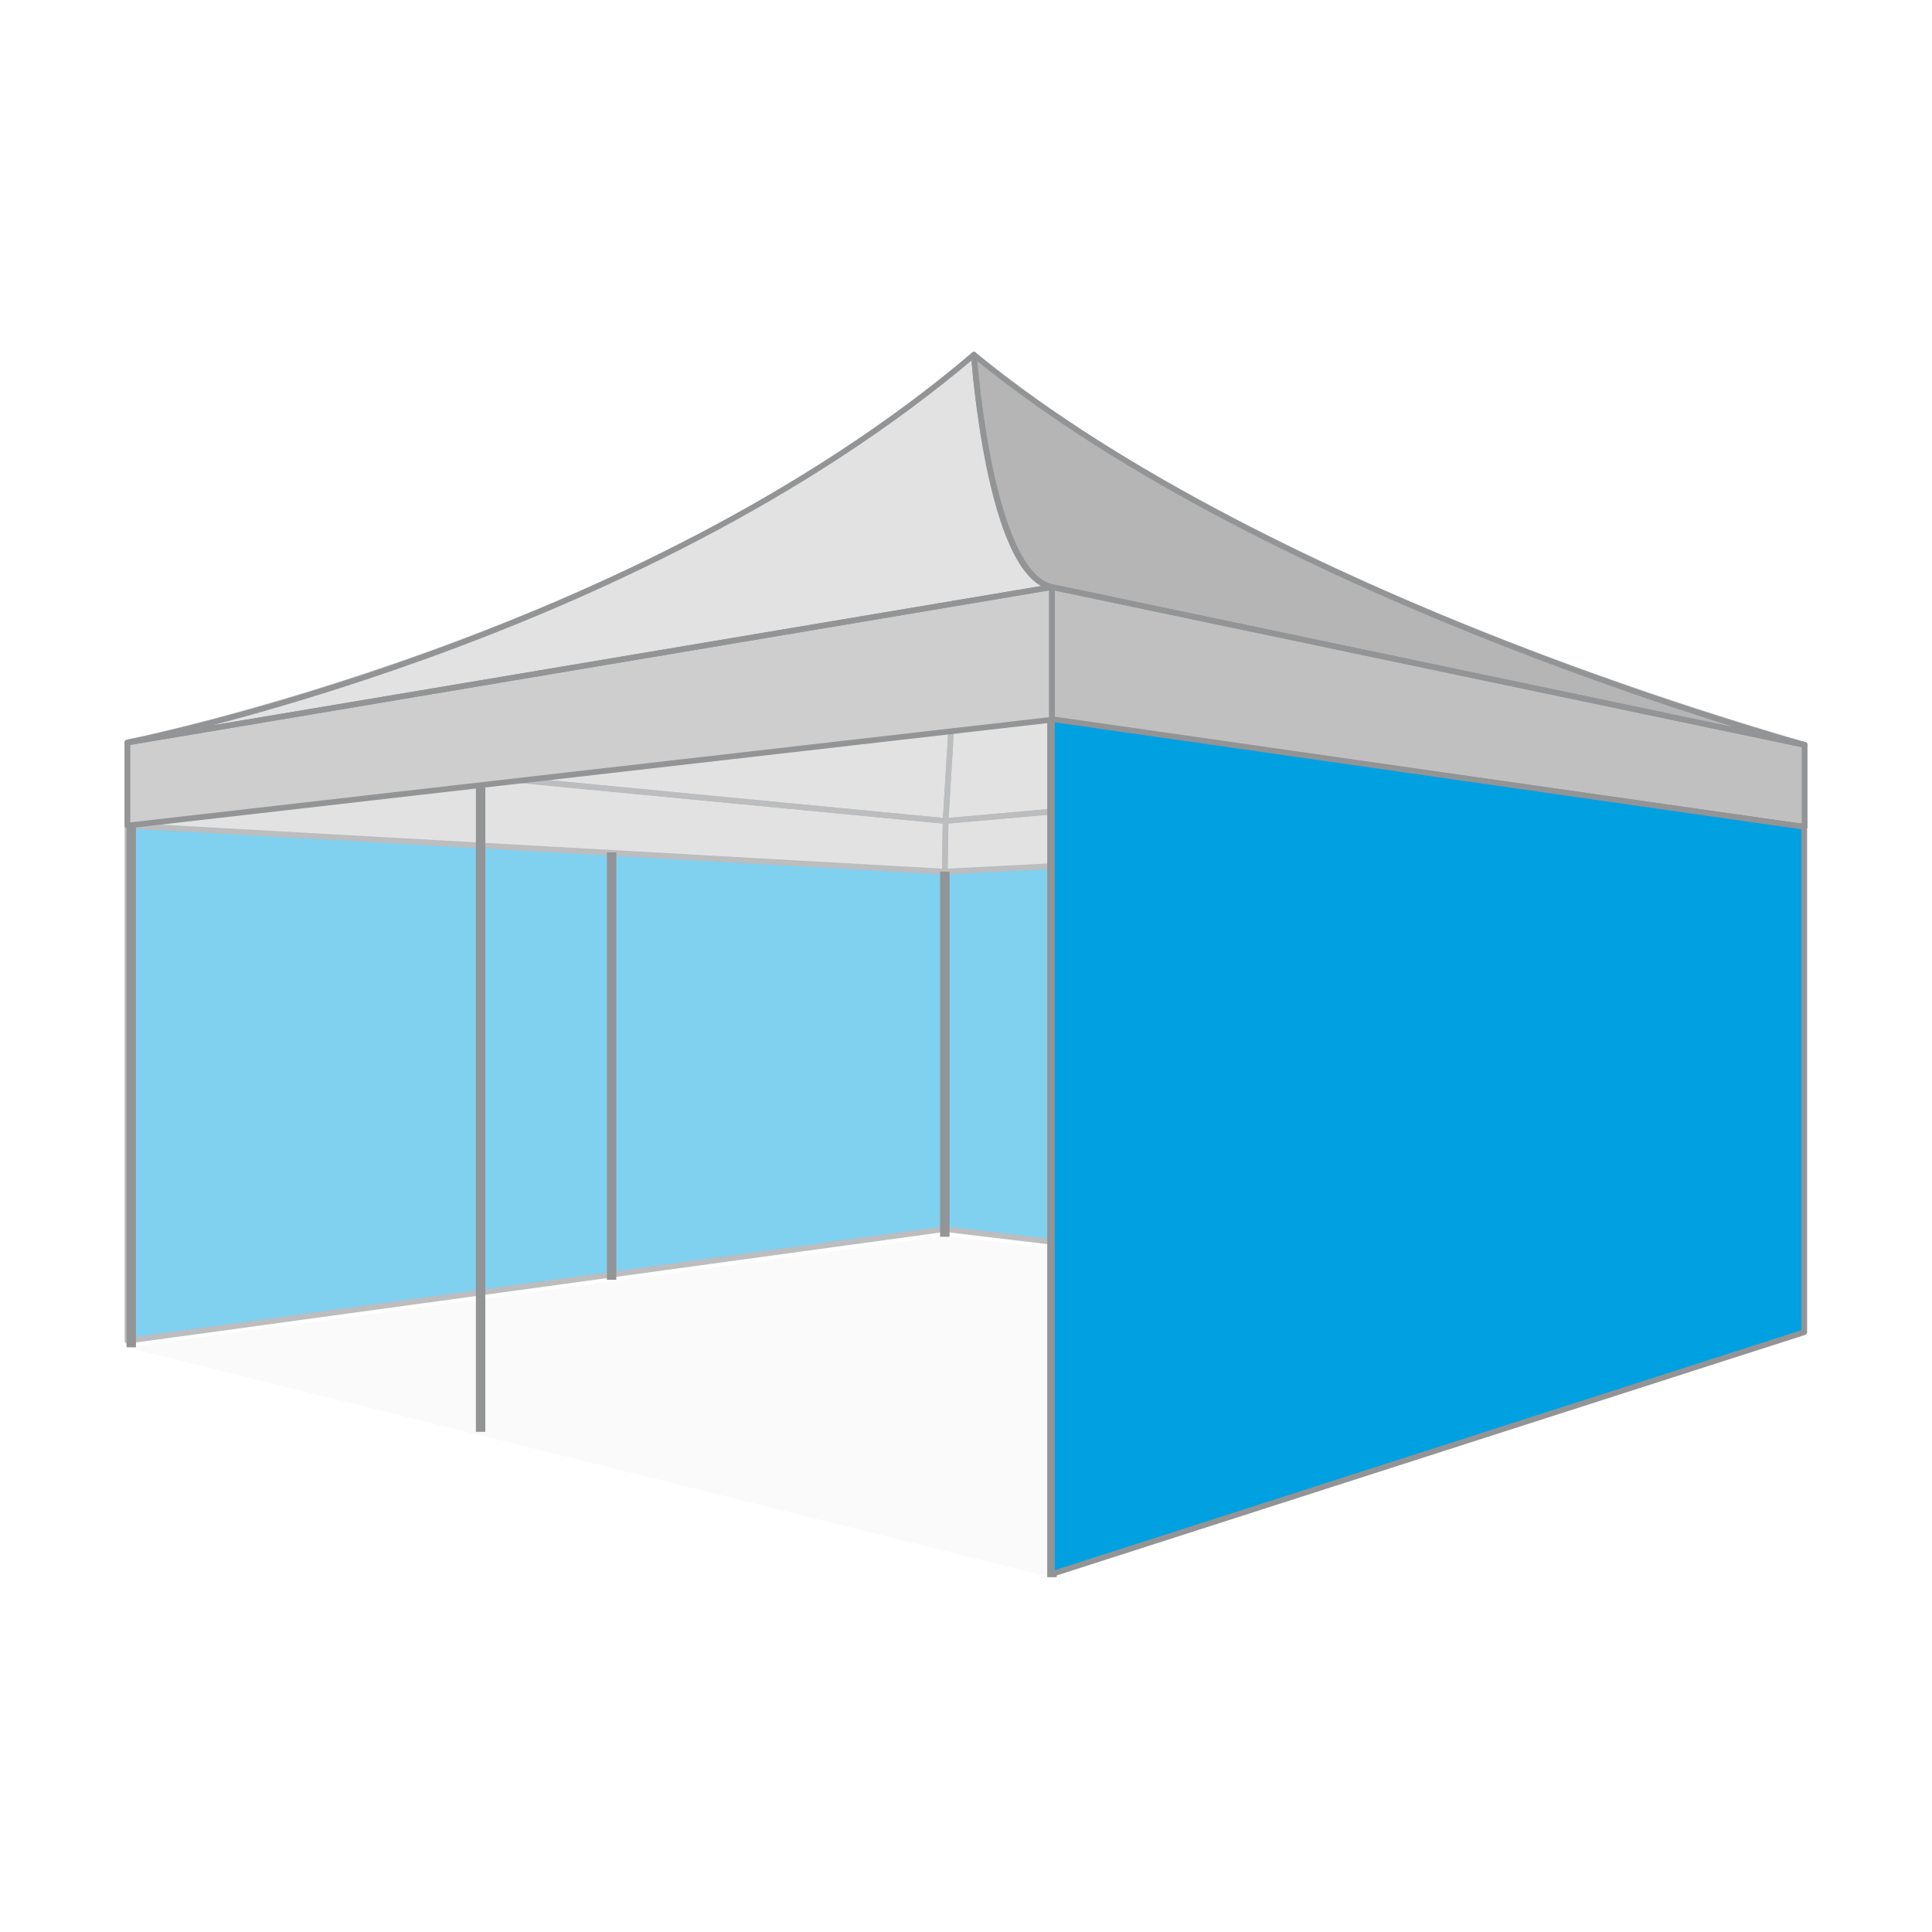 <svg xmlns="http://www.w3.org/2000/svg" viewBox="0 0 1024 1024"><defs><style>.cls-1,.cls-5{fill:#929496;}.cls-1{opacity:0.05;}.cls-2{fill:#80d0f0;}.cls-3,.cls-9{fill:none;stroke-linecap:round;stroke-linejoin:round;stroke-width:3px;}.cls-3{stroke:#bbbdbf;}.cls-4{fill:#e3e2e2;}.cls-6{fill:#b5b5b5;}.cls-7{fill:#c1c0c1;}.cls-8{fill:#cecece;}.cls-9{stroke:#929496;}.cls-10{fill:#00a0e1;}</style></defs><g id="图层_2" data-name="图层 2"><polygon class="cls-1" points="67.06 714.08 557.47 836.1 956.94 707.04 500.48 655.2 67.06 714.08"/><polygon class="cls-2" points="500.76 651.42 67.54 710.66 67.54 437.57 500.76 461.97 500.76 651.42"/><polygon class="cls-3" points="500.76 651.42 67.54 710.66 67.54 437.57 500.76 461.97 500.76 651.42"/><polygon class="cls-2" points="956.25 705.89 500.76 651.42 500.76 461.97 956.25 438.28 956.25 705.89"/><polygon class="cls-3" points="956.25 705.89 500.76 651.42 500.76 461.97 956.25 438.28 956.25 705.89"/><polygon class="cls-4" points="500.76 461.97 956.47 438.27 956.47 394.81 501.18 435.14 500.76 461.97"/><path class="cls-4" d="M516.19,188.06s124.1,113.81,440.28,206.75L501.18,435.14Z"/><path class="cls-4" d="M67.54,393.55S344,337.35,516.19,188.06l-15,247.08Z"/><polygon class="cls-4" points="67.54 437.57 500.76 461.97 501.18 435.14 67.54 393.55 67.54 437.57"/><polygon class="cls-3" points="500.76 461.97 956.47 438.27 956.47 394.81 501.18 435.14 500.76 461.97"/><path class="cls-3" d="M516.19,188.06s124.1,113.81,440.28,206.75L501.18,435.14Z"/><path class="cls-3" d="M67.54,393.55S344,337.35,516.19,188.06l-15,247.08Z"/><polygon class="cls-3" points="67.54 437.57 500.76 461.97 501.18 435.14 67.54 393.55 67.54 437.57"/><rect class="cls-5" x="498.27" y="461.97" width="5" height="193.53"/><rect class="cls-5" x="321.66" y="451.76" width="5" height="226.55"/><rect class="cls-5" x="687.92" y="452.65" width="5" height="222.75"/><rect class="cls-5" x="67.06" y="437.5" width="5" height="276.58"/><rect class="cls-5" x="252.23" y="416.7" width="5" height="342.21"/><rect class="cls-5" x="951.94" y="438.27" width="5" height="268.77"/><rect class="cls-5" x="804.98" y="417.29" width="5" height="336.04"/><rect class="cls-5" x="555.06" y="381.54" width="5" height="454.4"/><path class="cls-6" d="M956.47,394.81S677,319.53,516.19,188.06c0,0,7.83,116.79,41.37,123.09Z"/><polygon class="cls-7" points="956.47 438.27 956.47 394.81 557.56 311.15 557.56 381.47 956.47 438.27"/><path class="cls-4" d="M67.54,393.55s268.65-52.62,448.65-205.49c0,0,8.13,115.6,41.37,123.09Z"/><polygon class="cls-8" points="67.54 437.57 67.54 393.55 557.56 311.15 557.56 381.47 67.54 437.57"/><path class="cls-9" d="M956.47,394.81S677,319.53,516.19,188.06c0,0,7.83,116.79,41.37,123.09Z"/><polygon class="cls-9" points="956.47 438.27 956.47 394.81 557.56 311.15 557.56 381.47 956.47 438.27"/><path class="cls-9" d="M67.54,393.55s268.65-52.62,448.65-205.49c0,0,8.13,115.6,41.37,123.09Z"/><polygon class="cls-9" points="67.54 437.57 67.54 393.55 557.56 311.15 557.56 381.47 67.54 437.57"/><polygon class="cls-10" points="956.25 706.11 557.56 834.25 557.56 381.14 956.25 438.28 956.25 706.11"/><polygon class="cls-9" points="956.25 706.11 557.56 834.25 557.56 381.14 956.25 438.28 956.25 706.11"/></g></svg>
